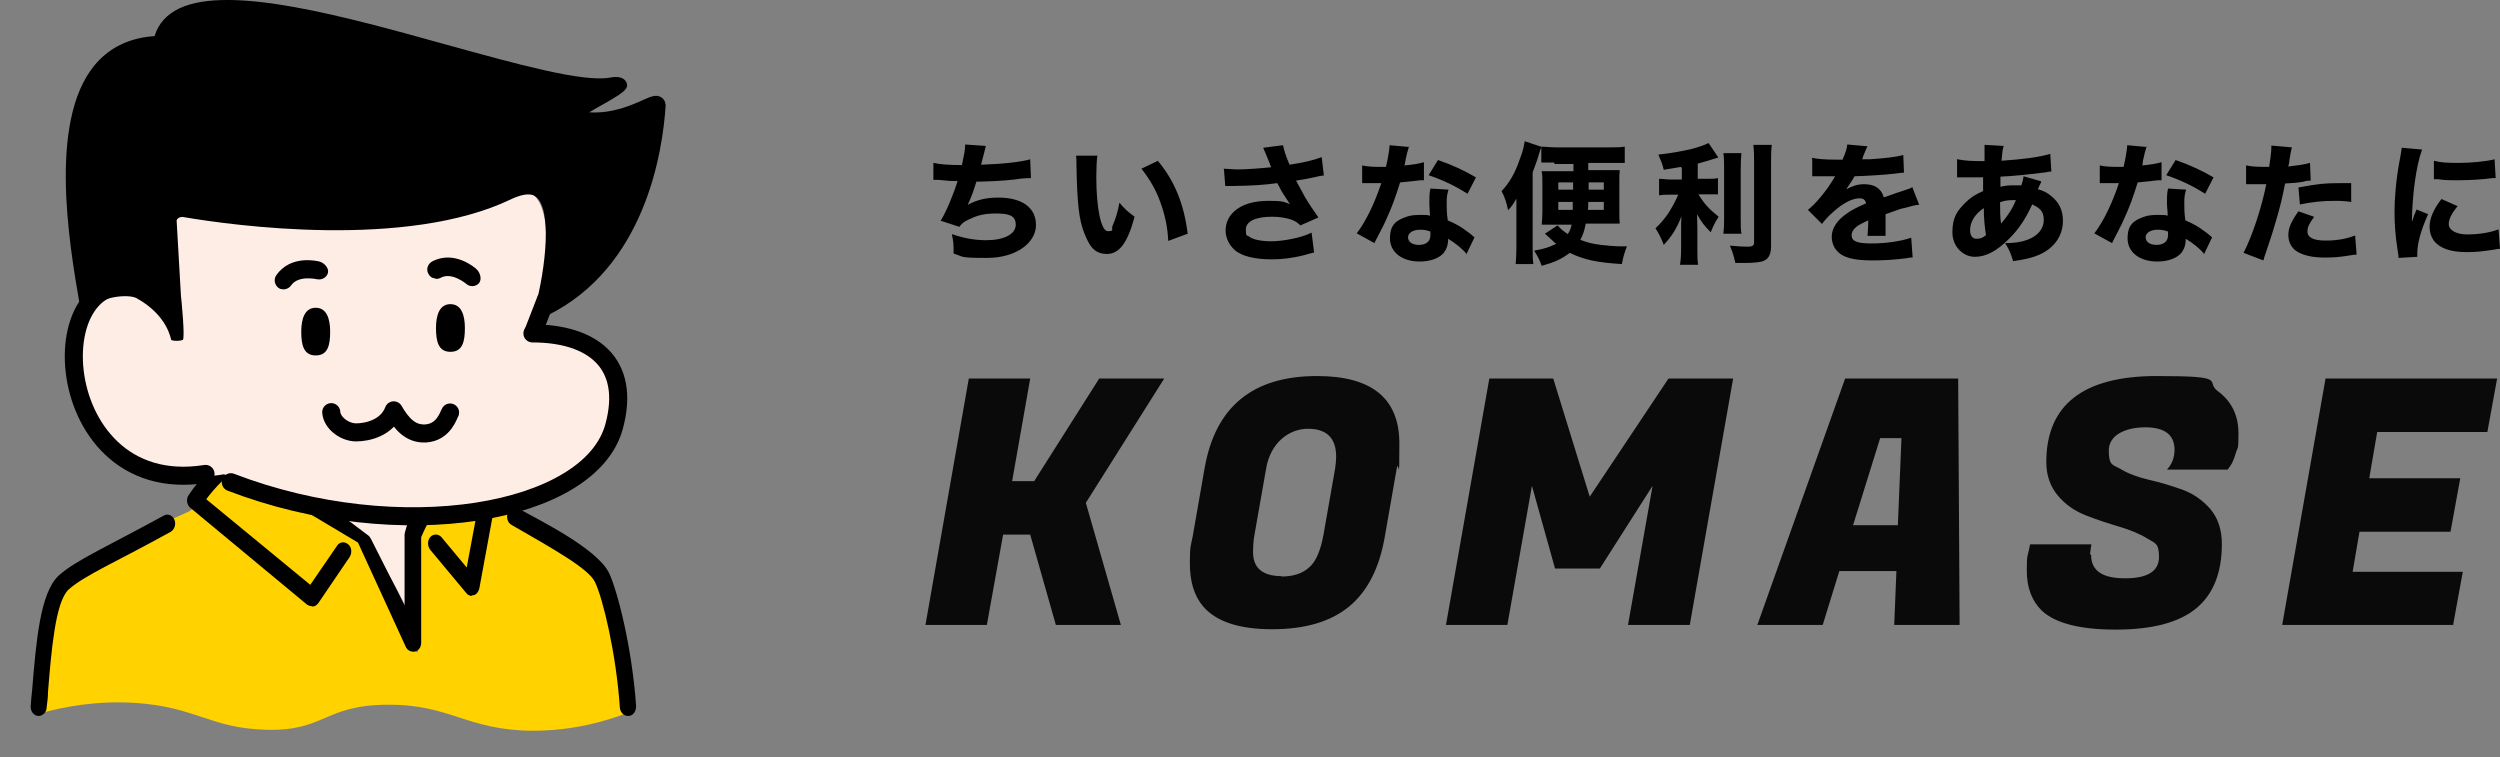 <?xml version="1.0" encoding="UTF-8"?>
<svg id="a" xmlns="http://www.w3.org/2000/svg" version="1.1" viewBox="0 0 692.1 209.6">
  <rect x="0" y="0" width="692.1" height="209.6" fill="#808080" stroke="none"/>
  <!-- Generator: Adobe Illustrator 29.3.0, SVG Export Plug-In . SVG Version: 2.1.0 Build 146)  -->
  <defs>
    <style>
      .st0 {
        stroke-linejoin: round;
      }

      .st0, .st1, .st2 {
        fill: none;
        stroke: #000;
        stroke-width: 5px;
      }

      .st0, .st2 {
        stroke-linecap: round;
      }

      .st3 {
        fill: #ffd200;
      }

      .st4 {
        fill: #feede5;
      }

      .st1, .st2 {
        stroke-miterlimit: 10;
      }

      .st5 {
        fill: #0a0a0a;
      }
    </style>
  </defs>
  <path class="st3" d="M164.6,155.9c-7.5-8-21.1-12.3-28.4-17.6-1.4-1-1.6-4-1.6-4l-7.2-7.4c-.2-.5-10.6-8.1-11.2-2.2,0,.4-1.9,12.8-1.6,25.2.6,20.6,3.1,41.3-1.4,24.6-8.6-31.9-43.8-49.1-43.8-49.1-3.7.8-5.8.8-10.8,7.2-2.7,3.6-3.9,7.9-6.5,9.1-14.7,6.5-28.6,13.5-35.8,21.1-6.1,18.2-4.5,34.5-4.5,34.5,5.9-1.6,14.9-3.4,25.7-2.7,16.6,1.1,20.8,6.9,35.5,7.4,16.9.7,16.5-6.8,34.1-6.9,17.6-.2,22,7.1,40.4,7.2,11.3,0,20.5-2.7,26.3-5,0-4.5-.3-9.6-1.2-15.2-1.7-10.8-4.9-19.6-8-26.2h0Z"/>
  <path d="M10.7,198.2h-.2c-1.2-.1-2.1-1.4-2-2.7.1-1.4.2-2.9.4-4.5,1.1-13.3,2.2-27,7.4-31.7,4.6-4.2,14.4-8.5,29.1-16.6,1.1-.6,2.4,0,2.9,1.2s0,2.7-1,3.3c-14.2,7.9-24,12.1-28.3,16-3.7,3.4-4.8,17.2-5.7,28.2,0,1.5-.2,3-.4,4.5,0,1.3-1.1,2.3-2.2,2.3ZM173.8,198.2c-1.1,0-2.1-1-2.2-2.3-1-14.9-4.7-30.3-6.9-34.8-1.8-3.7-11.3-9-23.1-15.8-1.1-.6-1.5-2.1-1-3.4.6-1.2,1.9-1.7,3-1.1,5,2.9,21.5,10.8,25,17.8,2.3,4.8,6.4,20.7,7.5,36.9,0,1.4-.8,2.6-2,2.7h-.3ZM86.3,167.8c-.5,0-1-.2-1.4-.5l-32.3-26.8c-.9-.8-1.1-2.4-.4-3.4.3-.4,6.7-10.4,14.4-13.2,1.2-.4,2.4.3,2.8,1.6.4,1.3-.3,2.7-1.4,3.2-4.5,1.7-8.8,6.7-10.9,9.5l28.8,23.7,7.4-10.8c.7-1.1,2.1-1.3,3.1-.4,1,.8,1.1,2.4.4,3.5l-8.7,12.8c-.4.5-.9.9-1.5.9h-.3,0ZM130.7,165c-.6,0-1.2-.3-1.6-.8l-10-12c-.8-1-.8-2.6,0-3.5.9-1,2.3-.9,3.1,0l7,8.4,3.9-20.8c-2-3.1-6.7-9-10.6-8.2-1.2.2-2.3-.7-2.5-2.1s.6-2.7,1.8-2.9c7.9-1.5,14.8,10,15.5,11.3.3.5.4,1.2.3,1.9l-4.9,26.6c-.2.9-.8,1.7-1.6,1.9h-.6l.2.2h0ZM115.5,146.9c-1.2,0-2.1-1.3-2.1-2.7l.9-16.2c0-1.4,1.1-2.5,2.3-2.3,1.2,0,2.1,1.3,2.1,2.7l-.9,16.2c0,1.3-1,2.3-2.2,2.3h-.1Z"/>
  <path class="st4" d="M169.7,116.2c-4.1,12.4-23.3,23.9-53.7,25.9-3.2.2-1.3,31.3-2.7,28.2-10.1-23.4-21.9-28.6-21.9-28.6l-29.4-10.4s-31.9,6.8-40.9-25.9c-2-15.9,5.9-27.9,17.6-46,7.6-11.7,38.4-15.5,52.2-15.5s42.1-5.1,57.1,10.3c7.6,7.8-.5,38.1-.5,38.1,0,0,30.1,0,22.2,23.8h0Z"/>
  <path d="M119.7,142.9c-.4.7-.9.8-3.1,5.8v29.3c0,1.2-.8,2.2-1.8,2.4h-.5c-.8,0-1.6-.5-2-1.4l-13.2-28.8-21.3-12.7c-1-.7,1.3.9,1.9-.3s11.9,3.3,12.9,4l9.3,7c.3.2.6.6.8,1l9.3,18.4v-19.7c0-.4,1-3.5,1.1-3.9"/>
  <path class="st0" d="M91.7,114.1c.2,3,3.7,5.6,6.9,5.6s8.6-1.3,10.4-6.1c2.2,3.8,4.7,6.6,8.8,6.4,5.1-.3,6.4-5.2,6.8-5.8"/>
  <path class="st2" d="M63.9,133.5c46.9,18,99.5,8.8,106.1-15.4,4.8-17.6-6-25.8-22.6-25.8"/>
  <path d="M184.2,28.9c0-.8-.4-1.5-1.2-2-1.4-.8-2.7-.2-4.8.7-3.1,1.4-8.5,3.9-15.1,3.5.6-.3,1.2-.7,1.7-1,7.7-4.3,9.7-5.5,8.5-7.5-1-1.7-3.5-1.3-4.5-1.1-7.6,1.3-25.9-3.8-45.1-9.1C95.6,4.6,63.8-4.3,49.7,2.3c-3.6,1.7-5.9,4.3-6.9,7.7-6.2.4-11.3,2.6-15.2,6.5-14.7,14.7-8.5,50.7-5.5,68,.1.7.8,1.4,1.7,1.6h.2c1,.2,1.9-.2,2.2-1,1.3-2.8,9.3-3.9,11.7-2.5,8.6,4.8,9.4,11.4,9.5,11.5.7.4,2.5.3,3.2,0s-.4-11.5-.5-12.1l-1.2-20.9c0-.3.3-.6.6-.8.4-.2.8-.3,1.3-.2,14,2.4,61.8,8.9,90.6-4.9,2.1-1,5-2,6.7-.9,4.9,3.1,3,20,0,31-.2.7.2,1.4.9,1.9s1.7.5,2.4.2c27.2-13.3,32.1-45.3,32.9-58.5h0Z"/>
  <path class="st2" d="M56.9,131.2c-45.6,7.3-46.8-66.8-12.7-49.6"/>
  <path class="st1" d="M147.5,92.3l3.8-9.8"/>
  <path d="M78.8,80.1c-.6,0-1.2,0-1.7-.4-1.1-.8-1.4-2.4-.6-3.5,4-5.8,11.5-3.9,11.9-3.8,1.3.3,2.7,1.8,2.4,3.1-.3,1.3-1.7,2.1-3.1,1.8,0,0-5.1-1.2-7.1,1.7-.4.6-1.1,1-1.8,1.1ZM91.4,91.8c0,3.7-.6,6.6-4,6.6s-4-3-4-6.6,1-6.6,4-6.6,4,3,4,6.6ZM128.7,90.8c0,3.7-.6,6.6-4,6.6s-4-3-4-6.6,1-6.6,4-6.6,4,3,4,6.6ZM119.9,77c-.5-.2-1-.6-1.3-1.2-.7-1.2-.2-2.7,1-3.4,6.2-3.3,12,1.8,12.3,2.1,1,.9,1.6,2.8.7,3.9-.9,1-2.5,1.1-3.5.2,0,0-4-3.4-7.1-1.7-.7.4-1.4.4-2.1,0h0Z"/>
  <path class="st5" d="M322.3,104.8l-21.7,34.4,9.7,33.8h-18l-7.1-25h-7.5l-4.5,25h-17l12-68.2h17l-5,28.4h6.1l18-28.4s18,0,18,0ZM364.6,104.1c15.2,0,22.8,6.2,22.8,18.7s-.2,4.3-.7,6.7l-3.3,18.9c-1.5,8.8-4.8,15.3-9.9,19.5s-12.2,6.3-21.3,6.3-15.5-2.1-19.1-6.3c-2.5-2.9-3.7-6.9-3.7-12s.3-4.8.8-7.5l3.3-18.9c3-16.9,13.3-25.4,31.1-25.4h0ZM354.8,159.6c3.2,0,5.7-.8,7.6-2.5,1.9-1.6,3.2-4.7,4-9.1l3.2-18.2c.2-1.3.3-2.4.3-3.4,0-5.1-2.6-7.7-7.8-7.7s-10.4,3.8-11.6,11.1l-3.2,18.2c-.3,1.6-.4,3.2-.4,4.9,0,4.4,2.7,6.6,8,6.6h-.1ZM430,104.8l10.1,32.7,21.8-32.7h17.9l-12,68.2h-17.1l6.8-38.5-14.6,22.9h-12.4l-6.4-22.9-6.8,38.5h-17l12-68.2h17.8-.1,0ZM524.4,173l.6-14.9h-15.8l-4.6,14.9h-18.1l24.3-68.2h31.3l.4,68.2h-18.1ZM520.5,121.3l-7.5,24.1h12.4l1-24.1h-6,0ZM578.9,153.6c0,4.4,3.1,6.5,9.4,6.5s9.4-2,9.4-5.9-1.1-3.8-3.2-5.1c-2.1-1.3-4.8-2.4-7.8-3.3-3.1-.9-6.1-1.9-9.2-3.1-3.1-1.2-5.7-3-7.8-5.5s-3.2-5.6-3.2-9.3c0-15.8,10.2-23.8,30.6-23.8s13.1,1.4,16.9,4.2c3.8,2.8,5.7,6.7,5.7,11.7s-.2,3.6-.7,5.3c-.5,1.7-1,2.9-1.5,3.6l-.8,1.1h-16.8c1.4-1.5,2.1-3.3,2.1-5.5,0-4.1-2.7-6.2-8.1-6.2s-10.1,2.1-10.1,6.4,1.1,3.9,3.2,5.1c2.1,1.3,4.8,2.3,7.8,3,3.1.7,6.1,1.6,9.2,2.7,3.1,1.1,5.7,2.9,7.9,5.4,2.1,2.5,3.2,5.7,3.2,9.7,0,8-2.4,14-7.2,17.9s-12.2,5.8-22.2,5.8-16.8-1.8-20.5-5.3c-2.7-2.7-4.1-6.3-4.1-11s.2-3.7.6-5.8l.3-1.5h17l-.2,1.1c0,.6-.2,1.2-.2,1.7h.3,0ZM679.3,173h-47.5l12-68.2h47.5l-2.7,14.8h-30.5l-2.2,12.8h25.2l-2.7,14.8h-25.2l-1.9,11.1h30.5l-2.7,14.8h.2Z"/>
  <path d="M258.5,45.1c1.6.4,4.2.6,7.8.6.6-2.9.9-4.2.9-5.7l5.7.4c0,.3-.5,2-1.3,5.2,6.3-.2,11.2-.8,13.6-1.5l.2,5.2c-.7,0-2.2,0-4.6.4-3.6.4-6.4.5-10.5.6-.7,2.3-1.5,4.6-2.4,6.4,2.6-1.4,5.1-2,8.5-2,6.6,0,10.4,2.8,10.4,7.6s-5.3,9.1-13.6,9.1-6.3-.4-9.2-1.2c0-2.3,0-3.2-.5-5.4,3.4,1.2,6.6,1.7,9.5,1.7,5,0,8.2-1.7,8.2-4.3s-2-3.1-5.5-3.1-5.3.6-7.6,1.7c-1.3.6-1.9,1.1-2.5,2l-5.2-1.7c1.4-2.1,3.7-7.6,4.7-11h-1.6c-.4,0-.6,0-3.6-.3h-1.5v-5,.3s.1,0,.1,0ZM303.8,43.1c-.2,1.4-.3,3.5-.3,5.9,0,8.6,1.3,15,3.2,15s.9-.5,1.3-1.5c.9-2,1.5-4.1,1.9-6.4,1.5,1.8,2.2,2.4,4.2,3.9-1.9,7.1-4.2,10.3-7.6,10.3s-4.8-1.9-6.3-5.7c-1.5-3.7-2-8.2-2.2-19.1,0-1.3,0-1.6-.1-2.4,0,0,5.9,0,5.9,0ZM320.6,44.6c4.6,5.5,7.2,12,8.2,20.1l-5.4,2c-.1-3.5-.9-7.3-2.2-10.8-1.2-3.4-3-6.4-5.2-9.2l4.6-2.2h0ZM338.7,46.7c1,0,2.5.2,3.9.2,2.5,0,6.4-.3,9.3-.6-.6-1.7-1.9-4.7-2.2-5.4l5.5-.7c.3,1.5.7,2.8,1.8,5.4,4-.6,6.8-1.3,8.9-2.1l.6,5.1c-.6,0-1.5.2-2.8.5s-2.9.6-4.9.9c1.3,2.4,2.1,3.9,2.5,4.6,1,1.7,2.6,4.1,3.7,5.6l-5,2.2c-.9-.9-1.5-1.2-2.5-1.6-1.5-.5-3.3-.8-5.4-.8-4.5,0-7.2,1.3-7.2,3.5s.3,1.5.9,2c1,.8,3.3,1.3,6.2,1.3s8.2-.9,11.1-2.4l.7,5.5c-.9.2-1.9.5-3,.8-2.8.7-5.7,1.1-8.7,1.1-4.8,0-8.5-.9-10.4-2.7-1.5-1.4-2.4-3.3-2.4-5.3s.8-3.9,2.4-5.3c2.1-1.9,5.3-2.9,9.5-2.9s4.2.3,5.9.9c-.5-.8-1.1-1.7-1.7-2.6-.6-.9-.8-1.3-1.3-2.3-.2-.4-.4-.7-.5-.9-3.8.5-6.4.7-12.7.8h-1.7l-.4-5.1v.2h0ZM390,40.6c0,.3-.2.9-.5,1.9,0,.3-.3,1.1-.5,2.4,0,.3-.1.6-.2.9,2.3-.2,4.1-.5,5.4-.9v5h-1c-1.3.2-2.7.3-5.6.6-1.4,4.5-2.3,6.9-3.9,10.4-.8,1.8-1.2,2.4-2.5,5-.3.6-.6,1.1-.7,1.4l-4.9-2.7c2.6-3.4,5-8.5,6.8-13.9h-5.3v-4.9c1.3.3,2.9.4,5,.4h1.6c.6-2.7.9-4.5,1-6l5.5.5-.2-.2h0ZM406,70.3c-1.1-1.4-3.1-3-5.1-4.2,0,1.7-.4,2.8-1.2,3.9-1.3,1.5-3.7,2.4-6.7,2.4-4.9,0-8.2-2.6-8.2-6.4s1.7-5,4.6-6c1.1-.4,2.2-.5,3.9-.5s1.7,0,2.6.2c-.1-1.4-.2-2.4-.2-3.5,0-1.6,0-2.7.3-4l5,.3c-.4,1.4-.5,2.1-.5,3.6s0,2.9.3,4.9c2.3,1,3.7,1.8,5.4,3.1.5.3.8.6,1.4,1.1.2.2.4.4.6.5l-2.3,4.8v-.2h.1ZM393.1,63.6c-2,0-3.3.9-3.3,2.1s1.1,2.1,3,2.1,3.2-.9,3.2-2.7v-1c-1.1-.4-1.8-.5-2.8-.5h-.1ZM406.2,53.6c-3.3-2.1-6.6-3.7-10.7-5.1l2.6-4.2c4.3,1.5,7.2,2.9,10.5,4.8l-2.3,4.5h-.1ZM430.2,45h-3.5v-4.3c-.2.5-.4,1.2-.7,2.1-.4,1.5-1,3-1.7,4.9v21.3c0,1.6,0,2.8.2,4.1h-4.9c.1-1.3.2-2.7.2-4.6v-13.5c-.7,1.2-1.3,2.2-2.3,3.2-.5-2.3-.8-3.3-1.8-5.3,2.2-2.3,3.8-5.1,5.1-9,.8-2,1-3.1,1.3-4.8l4.5,1.5c1.2,0,2.7.2,4.2.2h14.7c1.6,0,3.1,0,4.3-.2v4.5h-10.1v2h8.7c-.1,1.3-.1,1.5-.1,3.8v7.2c0,1.9,0,2.6.1,3.8h-9.4c-.4,2-.7,3-1.5,4.5,2.1.8,3.4,1.1,5.7,1.4,1.8.2,3.9.4,5.5.4h1.7c-.7,1.8-1,2.8-1.4,4.9-6.8-.4-10.6-1.2-14.4-3.1-2.3,1.7-4.2,2.6-7.8,3.6-.6-1.7-1.1-2.7-2.1-4.2,2.8-.5,4.3-1,6.1-1.9-.5-.4-.7-.6-1-.9-1-.9-1.7-1.6-2.1-1.9l3.5-2.3c1,1.1,1.5,1.5,2.8,2.4.6-.8.8-1.4,1.1-2.6h-8.3c.1-1.2.2-2,.2-3.7v-7.4c0-1.8,0-2.5-.2-3.7h8.8v-2h-5.3v-.4h-.1ZM431.4,50.5v2h4.1v-2h-4.1ZM431.4,55.9v2.2h4v-2.2h-4ZM439.7,55.9c0,.9,0,1.6-.1,2.2h4.4v-2.2h-4.3ZM439.8,50.5v2h4.2v-2h-4.2ZM465.4,46.2c-2.3.4-2.9.5-4.8.8-.4-1.6-.8-2.6-1.5-4.2,3.5-.4,5.8-.8,9-1.5,2.6-.7,3.9-1.2,4.9-1.7l2.7,4c-2.5.8-3.9,1.2-5.7,1.7v4.2h2.6c1.3,0,2.2,0,3-.2v4.5h-5.4c1.7,2.8,3.1,4.2,5.6,6.2-.9,1.3-1.6,2.8-2.2,4.3-1.8-1.8-2.6-2.9-3.8-5,0,1,.1,2.2.1,3.8v5.6c0,2.2,0,3.3.2,4.6h-5c.2-1.4.3-2.5.3-4.6v-5.2c0-1.2,0-2.6.1-3.6-1.4,3.5-2.6,5.4-4.9,7.9-.8-2.1-1.4-3.2-2.3-4.6,1.4-1.3,2.4-2.5,3.6-4.2,1-1.6,2.2-3.8,2.7-5.1h-2.1c-1.4,0-2.3,0-3.2.2v-4.6c.9,0,1.8.2,3.3.2h3v-3.2l-.2-.2h0ZM482.1,42.3c-.1,1.3-.2,2.3-.2,4.5v13.5c0,2.3,0,3.2.2,4.4h-5c.1-1,.2-1.8.2-4.2v-13.6c0-2.1,0-3.2-.2-4.5h5ZM490.5,40.1c-.2,1.6-.2,3-.2,5.1v22.9c0,2.2-.6,3.5-2,4.1-.9.4-2.7.6-5.5.6h-2.4c-.4-1.9-.7-2.9-1.5-4.8,2.1.2,3.6.3,4.8.3s1.9-.2,1.9-1.1v-22c0-1.7,0-3.3-.2-5.1h5.1ZM501.7,43.7c1.3.3,3.6.5,6.6.5h1.8c.9-2.2,1.2-3,1.3-4.2l5.6.5c-.2.3-.6,1.3-1.3,3,0,.3,0,.4-.3.6h2.2c4.3-.3,7.2-.6,9.3-1.2l.2,4.9c-.7,0-1.7.2-2.8.3-2.6.3-7.3.6-10.9.7-.7,1.3-1.2,2-2.3,3.6,1.9-1,3.2-1.4,5-1.4,2.9,0,4.7,1.2,5.4,3.6.3,0,1-.3,1.9-.6,1.4-.5,1.6-.6,3.2-1.1,2.1-.7,2.2-.7,2.8-1.1l1.9,4.9c-1,0-2.2.4-4.1.9-.6,0-2.3.7-5.2,1.7v6h-5c0-.5.2-2.1.2-4v-.3c-1.5.7-2.2,1.1-2.9,1.5-1.1.8-1.7,1.7-1.7,2.6,0,1.7,1.5,2.3,5.5,2.3s8.2-.6,11-1.6l.4,5.5c-.7,0-.8,0-1.8.2-3,.4-6.2.6-9.3.6-5.3,0-8.3-.8-9.9-2.7-.9-1-1.4-2.4-1.4-3.9,0-2.2,1.4-4.5,4.2-6.4,1.2-.9,2.8-1.7,5.3-2.8-.2-1-.8-1.4-1.8-1.4-1.9,0-4.4,1.2-7.1,3.6-1.5,1.3-2.4,2.3-3.3,3.5l-3.9-3.9c2-1.5,5.1-5.2,7-8.4.3-.6.4-.6.5-.9h-6.3v-4.9h-.1v-.2h0ZM541.9,44.1c2.1.4,3.8.5,6.7.5h.8v-4.5l5.3.3c-.3.9-.4,1.7-.6,4.1,6-.4,10.5-1,13.5-1.9l.3,4.9c-.5,0-.7,0-1.5.2-3.7.5-9.5,1.1-12.6,1.2v2.8c1.7-.4,2.6-.4,4.5-.4h1.3c.4-1.2.5-1.7.6-2.5l4.9,1.4c0,.2-.2.6-.5,1.2s-.4.9-.4,1c1.5.4,2.5.9,3.7,1.9,2.2,1.8,3.2,4,3.2,6.8,0,4.1-2.3,7.5-6.5,9.4-1.8.8-3.8,1.3-7.3,1.8-.6-2-.9-2.9-2.2-5,2.7,0,4.6-.3,6.4-1,2.8-1.1,4.3-3.1,4.3-5.4s-1-3.3-3.2-4.3c-1.9,4.1-3.7,6.8-6.4,9.5-3.4,3.4-6.4,5-9.5,5s-6.2-2.7-6.2-6.8,1.3-5.9,3.6-8.2c1.4-1.4,2.8-2.3,4.9-3.2v-3.8h-7.2v-5.1h.1ZM545.4,63.7c0,1.5.6,2.4,1.8,2.4s1.7-.3,2.6-1c-.4-2.6-.6-4.8-.6-7.5-2.4,1.6-3.8,3.8-3.8,6.1ZM554,61.9c2.2-2.7,3.1-4.1,4.1-6.5h-1c-1.2,0-2.4.2-3.4.6,0,2.7,0,4.1.3,6h0ZM594.2,40.6c0,.3-.2.9-.5,1.9,0,.3-.3,1.1-.5,2.4,0,.3,0,.6-.2.9,2.3-.2,4.1-.5,5.4-.9v5h-1c-1.3.2-2.7.3-5.6.6-1.4,4.5-2.3,6.9-3.9,10.4-.8,1.8-1.2,2.4-2.5,5-.3.6-.6,1.1-.7,1.4l-4.9-2.7c2.6-3.4,5-8.5,6.8-13.9h-5.3v-4.9c1.3.3,2.9.4,5,.4h1.6c.6-2.7.9-4.5,1-6l5.5.5-.2-.2h0ZM610.2,70.3c-1.1-1.4-3.1-3-5.1-4.2,0,1.7-.4,2.8-1.2,3.9-1.3,1.5-3.7,2.4-6.7,2.4-4.9,0-8.2-2.6-8.2-6.4s1.7-5,4.6-6c1.1-.4,2.2-.5,3.9-.5s1.7,0,2.6.2c0-1.4-.2-2.4-.2-3.5,0-1.6,0-2.7.3-4l5,.3c-.4,1.4-.5,2.1-.5,3.6s0,2.9.3,4.9c2.3,1,3.7,1.8,5.4,3.1.5.3.8.6,1.4,1.1.2.2.4.4.6.5l-2.3,4.8v-.2h.1ZM597.3,63.6c-2,0-3.3.9-3.3,2.1s1.1,2.1,3,2.1,3.2-.9,3.2-2.7v-1c-1.1-.4-1.8-.5-2.8-.5h-.1ZM610.4,53.6c-3.3-2.1-6.6-3.7-10.7-5.1l2.6-4.2c4.3,1.5,7.2,2.9,10.5,4.8l-2.3,4.5h0ZM621.9,45.8c1.3.3,3,.4,5.1.4h1.2c.3-1.8.6-4.3.6-5.3v-.6l5.7.5c-.2.6-.4,1.8-.7,3.5,0,1-.2,1-.3,1.8,2.6-.3,4.1-.5,6-1l.2,4.9c-.5,0-1.1,0-2,.3-1.6.3-3.2.4-5.1.5-.6,3.1-1.1,5.4-2.1,8.9-1.1,3.9-1.5,5.1-3.1,9.9-.4,1-.6,1.8-.8,2.5l-5.5-2.1c2.4-4.6,5-12.5,6.3-19h-5.6v-5.2h0ZM640.6,60.1c-1.4,1.9-1.8,2.8-1.8,4,0,1.7,1.7,2.5,5.1,2.5s6-.6,8.1-1.4l.4,5.3c-.6,0-.9,0-1.8.2-3,.5-4.8.6-6.9.6-3.3,0-5.7-.5-7.5-1.5-1.7-.9-2.7-2.7-2.7-4.7s.8-3.8,2.8-6.6l4.3,1.5h0ZM651.1,55.9c-1.7-.2-2.8-.3-4.6-.3-3.8,0-6.2.3-9.8,1l-.4-4.7c5.4-1,7.2-1.2,11.3-1.2h3.3v5.1h.2ZM670.5,41.5c-1.6,4.3-2.7,12.4-2.8,20l.6-1.8.7-1.7,3.2,1.3c-1.9,4.2-3,8-3,10.8v1l-5.2.3c0-.6,0-.9-.2-1.8-.7-4.6-.9-7.5-.9-11s.4-8.8,1.4-14.1c.4-2.2.5-2.6.6-3.6l5.6.5h0ZM680.4,57c-1.7,2.1-2.5,3.7-2.5,5.1s1.8,2.8,5.1,2.8,6.3-.5,8.7-1.4l.4,5.4c-.6,0-.8,0-1.6.2-3.2.5-5.1.7-7.6.7-4.6,0-7.6-1.1-9.2-3.3-.7-1-1.1-2.3-1.1-3.7,0-2.3,1.1-4.9,3.3-7.7l4.3,1.9h.2,0ZM673.8,44.5c1.8.5,3.6.6,6.9.6s7.6-.4,9.9-1l.3,5.2h-.8c-3,.4-6.6.6-9.5.6s-3.6,0-5.8-.3h-1v-5.2h0Z"/>
</svg>